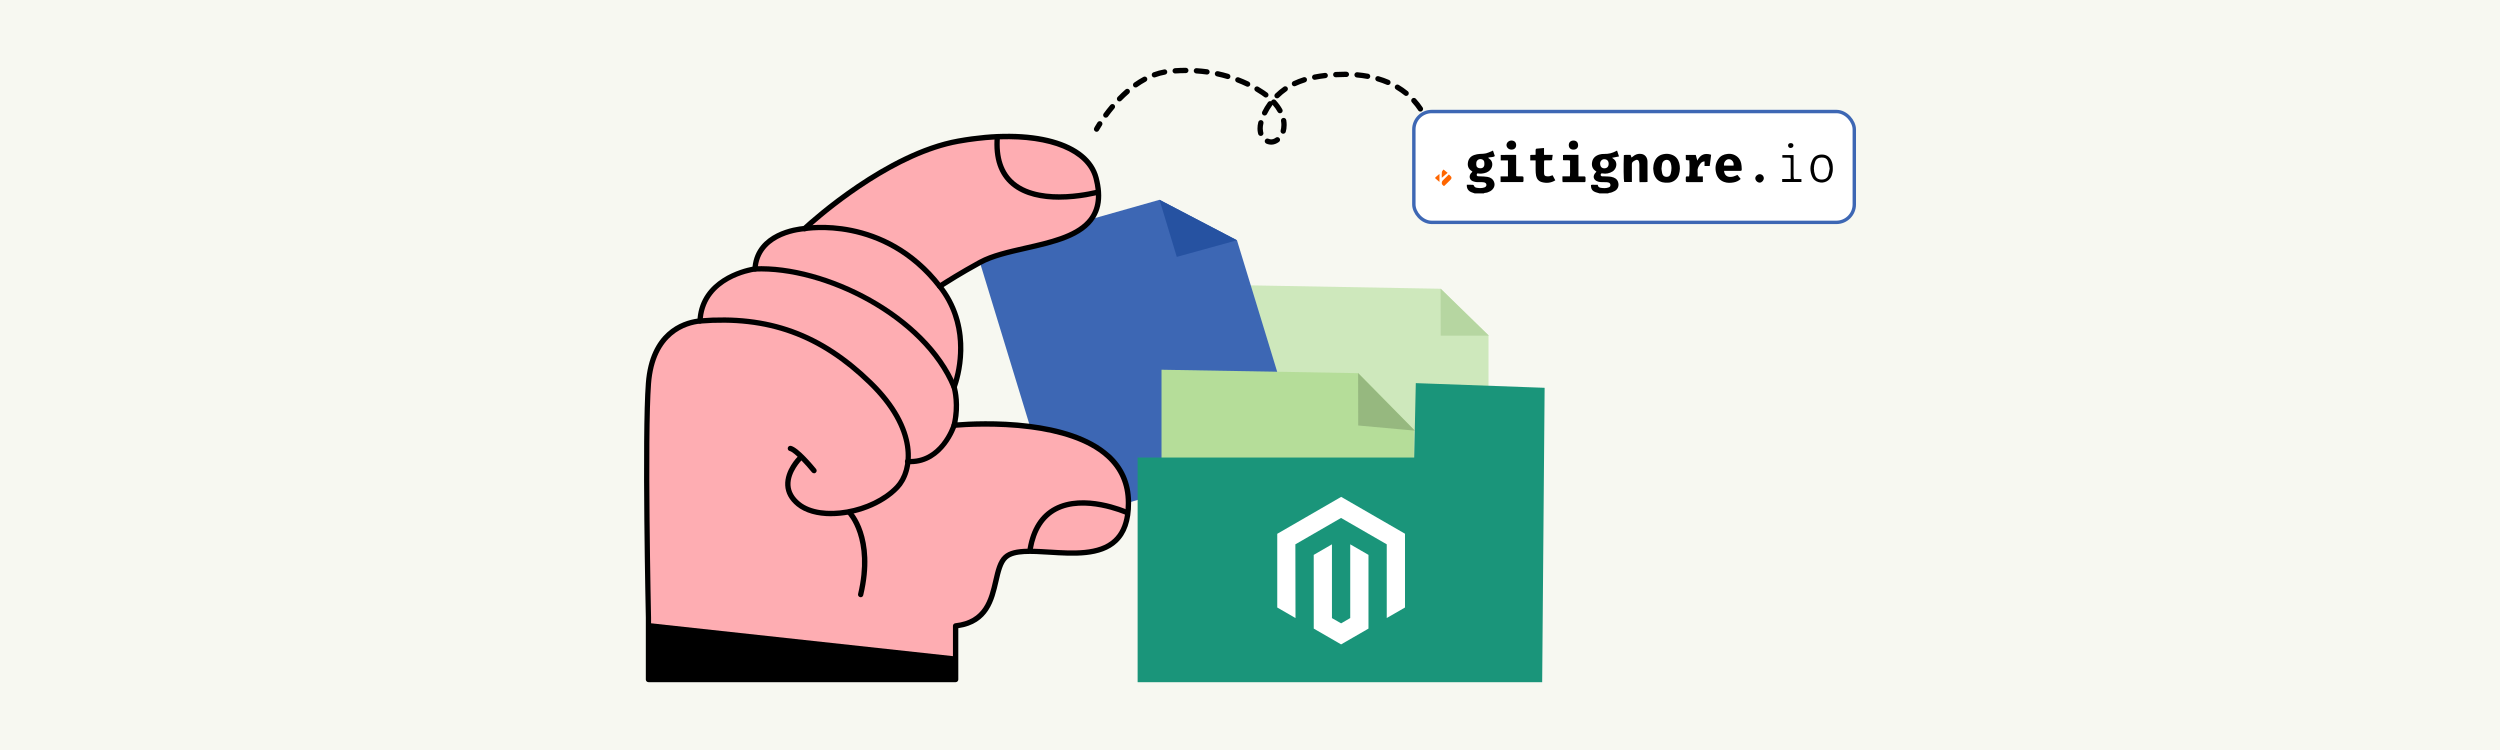 <?xml version="1.0" encoding="UTF-8"?>
<svg id="a" data-name="Layer 1" xmlns="http://www.w3.org/2000/svg" width="1000" height="300" viewBox="0 0 1000 300">
  <rect y="0" width="1000" height="300" fill="#f7f8f1"/>
  <g>
    <g>
      <polygon points="595.4 134.13 595.4 212.41 494.47 212.41 494.47 114.04 576.24 115.5 576.27 115.5 595.4 134.13" fill="#cee8bc"/>
      <polygon points="520.51 180.18 494.47 188.05 464.61 197.08 452.43 200.76 451.36 201.09 450.31 201.4 446.87 202.44 443.07 203.59 423.88 209.4 422.45 204.69 421.8 202.61 412.39 171.79 412.05 170.66 411.68 169.49 392.29 106.03 391.96 104.97 391.64 103.95 390.63 100.63 434.72 88.15 436.51 87.63 438.1 87.2 463.8 79.92 494.79 96.11 500.31 114.15 508.18 139.89 510.87 148.71 518.54 173.74 520.51 180.18" fill="#3d67b4"/>
      <polygon points="565.54 171.86 565.54 246.25 464.61 246.25 464.61 147.89 543.24 149.27 543.28 149.27 565.54 171.86" fill="#b5dd99"/>
      <polygon points="565.94 172.26 565.54 172.22 543.28 170.2 543.24 149.27 543.24 149.23 543.28 149.27 565.54 171.86 565.94 172.26" fill="#96b87f"/>
      <path d="M474.32,27.11c-1.44,.01-2.89,.05-4.32,.16-.59,.04-1.03,.55-.99,1.14,.04,.56,.51,.99,1.05,.99,1.46-.1,2.87-.15,4.26-.15,.59,0,1.07-.48,1.07-1.07s-.47-1.05-1.07-1.07Zm8.63,.59c-1.42-.19-2.87-.34-4.31-.44-.59-.05-1.09,.4-1.14,.99-.04,.59,.4,1.09,.99,1.14,1.4,.1,2.79,.23,4.16,.42,.05,.01,.1,.01,.15,.01,.52,0,.97-.38,1.05-.92,.08-.57-.33-1.12-.9-1.2Zm55.63,.97h-.7c-1.18,0-2.39,.03-3.63,.1-.59,.04-1.04,.55-1,1.14,.03,.56,.49,1,1.05,1,1.3-.07,2.52-.11,3.69-.11,.18,0,.37,0,.55,.01,.56,.01,1.07-.47,1.08-1.05,0-.59-.47-1.07-1.05-1.08Zm-72.92-.9c-1.42,.25-2.86,.64-4.28,1.16-.55,.21-.83,.81-.63,1.35,.15,.44,.56,.71,1,.71,.12,0,.25-.03,.37-.07,1.3-.48,2.61-.83,3.91-1.07,.59-.11,.97-.66,.86-1.25-.11-.57-.66-.96-1.23-.85Zm81.57,1.71c-1.38-.26-2.83-.45-4.31-.59-.57-.05-1.11,.38-1.16,.96-.05,.59,.38,1.11,.97,1.16,1.41,.12,2.79,.31,4.12,.56,.05,.01,.12,.01,.19,.01,.51,0,.94-.36,1.04-.88,.11-.57-.27-1.12-.85-1.23Zm-55.82,.07c-1.37-.41-2.78-.78-4.2-1.08-.57-.12-1.14,.25-1.26,.82-.12,.56,.23,1.14,.81,1.26,1.37,.3,2.72,.64,4.05,1.04,.1,.03,.21,.04,.3,.04,.45,0,.88-.3,1.01-.75,.18-.57-.15-1.16-.71-1.33Zm38.55-.4c-1.51,.18-2.96,.4-4.3,.67-.57,.11-.94,.67-.83,1.25,.11,.51,.55,.86,1.04,.86,.07,0,.15-.01,.22-.03,1.29-.25,2.67-.47,4.12-.64,.57-.07,1-.59,.93-1.18-.07-.59-.6-1-1.18-.93Zm25.63,2.82c-1.31-.57-2.7-1.07-4.12-1.48-.56-.18-1.15,.15-1.31,.71-.18,.56,.15,1.16,.71,1.33,1.34,.4,2.65,.86,3.89,1.4,.14,.05,.27,.08,.42,.08,.41,0,.79-.25,.97-.64,.23-.55-.01-1.18-.56-1.4Zm-32.83-.38c-.16-.56-.77-.88-1.33-.7-1.45,.47-2.83,1-4.11,1.6-.53,.25-.75,.88-.51,1.41,.18,.38,.56,.62,.97,.62,.15,0,.3-.04,.45-.11,1.18-.56,2.46-1.05,3.82-1.48,.56-.18,.88-.78,.7-1.34Zm-23.26,1.07c-1.29-.62-2.63-1.19-3.98-1.71-.55-.21-1.16,.07-1.37,.62-.22,.55,.05,1.16,.6,1.37,1.31,.51,2.6,1.05,3.83,1.64,.15,.08,.3,.11,.47,.11,.4,0,.78-.22,.96-.6,.25-.53,.03-1.16-.51-1.42Zm-40.7-1.48c-.27-.52-.92-.71-1.44-.42-1.25,.67-2.49,1.45-3.72,2.31-.48,.34-.59,1-.26,1.48,.22,.3,.55,.45,.88,.45,.21,0,.42-.05,.62-.19,1.15-.82,2.33-1.56,3.5-2.19,.51-.27,.7-.92,.42-1.44Zm104.31,5.3c-1.14-.92-2.34-1.77-3.61-2.52-.49-.3-1.15-.14-1.45,.37-.3,.51-.14,1.16,.37,1.46,1.18,.7,2.3,1.49,3.37,2.34,.19,.16,.42,.25,.66,.25,.31,0,.63-.14,.83-.4,.37-.47,.3-1.14-.16-1.51Zm-56.12,.63c-.44-.33-.88-.63-1.31-.93-.74-.51-1.53-1-2.34-1.48-.51-.3-1.16-.12-1.46,.38-.29,.51-.12,1.15,.38,1.45,.77,.47,1.53,.93,2.24,1.41,.4,.27,.81,.56,1.2,.86,.19,.15,.41,.22,.64,.22,.31,0,.63-.15,.85-.42,.36-.47,.26-1.14-.21-1.49Zm7.98-2.15c-.33-.48-1-.6-1.48-.27-1.2,.85-2.35,1.79-3.42,2.83-.41,.41-.42,1.08-.01,1.51,.22,.21,.49,.31,.77,.31s.53-.1,.74-.3c.97-.96,2.03-1.83,3.13-2.6,.49-.33,.6-1,.27-1.48Zm-63.26,.92c-.38-.44-1.05-.49-1.49-.11-1.07,.93-2.13,1.93-3.16,3-.41,.41-.4,1.09,.01,1.51,.22,.19,.48,.3,.75,.3s.55-.11,.75-.33c1-1.01,2.01-1.98,3.04-2.86,.44-.4,.48-1.07,.1-1.51Zm117.35,7.09c-.79-1.2-1.71-2.37-2.72-3.48-.41-.42-1.08-.45-1.51-.05-.44,.4-.47,1.07-.07,1.49,.94,1.03,1.79,2.11,2.53,3.22,.19,.31,.53,.48,.88,.48,.21,0,.41-.05,.59-.18,.49-.33,.63-.99,.3-1.48Zm-56.13,.77c-.68-1.25-1.57-2.46-2.65-3.64-.4-.42-1.07-.45-1.51-.05-.14,.14-.25,.3-.3,.48-.44-.19-.99-.05-1.29,.36-.88,1.2-1.64,2.48-2.29,3.79-.26,.53-.04,1.16,.48,1.42,.15,.08,.31,.11,.47,.11,.4,0,.78-.22,.96-.59,.6-1.22,1.3-2.38,2.11-3.49,.05-.07,.1-.15,.12-.22,.82,.93,1.51,1.89,2.04,2.86,.29,.52,.93,.7,1.45,.41,.52-.29,.7-.93,.41-1.44Zm-67.28-1.89c-.45-.37-1.12-.31-1.51,.14-.92,1.08-1.81,2.23-2.67,3.39-.36,.48-.25,1.15,.22,1.49,.19,.14,.41,.21,.63,.21,.33,0,.66-.15,.86-.42,.83-1.14,1.71-2.24,2.59-3.3,.38-.45,.33-1.12-.12-1.51Zm126.91,9.26c-.31-1.44-.78-2.86-1.37-4.24-.23-.53-.86-.79-1.4-.56-.55,.23-.79,.86-.56,1.41,.55,1.25,.96,2.55,1.25,3.85,.1,.49,.55,.83,1.03,.83,.08,0,.15,0,.23-.03,.57-.12,.94-.68,.82-1.26Zm-132.07-2.48c-.51-.31-1.16-.18-1.48,.31-.85,1.33-1.3,2.15-1.31,2.19-.29,.51-.1,1.16,.42,1.44,.16,.1,.33,.14,.51,.14,.38,0,.74-.21,.93-.56,.01,0,.44-.79,1.25-2.05,.31-.49,.18-1.15-.31-1.46Zm74.02-.59c-.11-.59-.66-.97-1.23-.88-.59,.11-.97,.66-.88,1.23,.1,.53,.15,1.08,.15,1.6,0,.42-.04,.83-.1,1.26-.04,.29-.11,.57-.19,.88-.16,.56,.15,1.15,.71,1.33,.1,.03,.21,.04,.3,.04,.47,0,.89-.3,1.03-.75,.12-.4,.21-.81,.26-1.2,.07-.51,.11-1.03,.11-1.55,0-.64-.05-1.3-.16-1.96Zm-9.92,.03c-.56-.14-1.14,.21-1.27,.78-.23,.9-.33,1.74-.33,2.55,0,.53,.04,1.04,.14,1.55,.04,.22,.1,.45,.16,.67,.15,.47,.56,.75,1.03,.75,.1,0,.21-.01,.31-.04,.56-.16,.88-.77,.7-1.33-.04-.15-.08-.3-.11-.47-.07-.36-.11-.74-.11-1.14,0-.64,.08-1.3,.27-2.04,.14-.57-.22-1.15-.79-1.29Zm7.21,7.21c-.36-.48-1.01-.56-1.49-.21-.71,.53-1.46,.77-2.24,.64-.23-.04-.45-.11-.68-.21-.53-.25-1.16,0-1.4,.53-.25,.53,0,1.16,.53,1.41,.4,.18,.81,.3,1.22,.36,.25,.04,.49,.07,.74,.07,1.08,0,2.16-.38,3.12-1.11,.48-.36,.56-1.03,.21-1.49Z"/>
      <path d="M259.37,153.38c1.43-18.93,12.81-24.2,20.61-25,.89-18.08,22-20.81,22-20.81,.93-15.3,19.84-16.12,19.84-16.12,0,0,31.24-29.56,61.46-34.99,29.54-5.3,51.57,1.07,55.13,14.78,7.51,28.95-29.87,24.65-46.46,33.74-9.7,5.31-16.05,9.55-16.05,9.55,14.66,18.55,5.74,40.27,5.74,40.27,0,0,2.08,6.81,0,15.3,0,0,69.72-7.13,69.72,31.01,0,33.1-39.85,13.3-49.16,21.76-6.21,5.64-1.29,25.4-19.97,27.48v21.47h-122.87v-24.74s-1.6-72.5,0-93.71Z" fill="#feadb2"/>
      <path d="M443.88,181.56c-8.06-7.28-20.53-10.62-32.2-12.07-12.77-1.59-24.59-.89-28.68-.56,1.38-7.01,.15-12.6-.23-14.07,1.05-2.87,7.59-22.74-5.32-40.05,2.11-1.35,7.51-4.78,14.85-8.79,.05-.03,.12-.07,.18-.1,4.75-2.61,11.23-4.08,18.09-5.64,11.15-2.53,22.67-5.13,27.55-13.1,.01-.01,.01-.03,.03-.04,1.79-2.94,2.56-6.36,2.29-10.37-.11-1.81-.44-3.74-.97-5.8-3.8-14.67-26.45-20.94-56.35-15.56-28.65,5.15-58.51,32.05-61.72,34.99-2.78,.25-18.91,2.24-20.39,16.26-4,.77-20.64,4.9-22,20.77-6.35,.89-19.12,5.27-20.68,25.86-1.59,21.02-.01,93.08,0,93.8v24.73c0,.59,.48,1.05,1.07,1.05h122.87c.57,0,1.05-.47,1.05-1.05v-20.54c12.21-1.81,14.35-11.17,16.09-18.71,.85-3.72,1.66-7.23,3.53-8.92,2.86-2.6,9.61-2.18,16.75-1.74,9.69,.62,20.68,1.3,27.2-4.83,3.74-3.52,5.56-8.74,5.56-15.98v-.36c-.08-7.7-2.96-14.15-8.55-19.2Zm-24.07,38.25c-2.33-.15-4.56-.29-6.64-.33-.74-.01-1.45-.01-2.15,0-4.06,.07-7.4,.67-9.52,2.61-2.38,2.15-3.26,5.97-4.19,10.02-1.71,7.46-3.64,15.9-15.19,17.19-.53,.07-.94,.52-.94,1.07v20.4h-120.75v-23.67c-.01-.75-1.57-72.72,0-93.63,1.52-19.99,14.22-23.45,19.64-24.03h.04c.52-.07,.92-.48,.93-1,.01-.41,.05-.81,.11-1.2,1.6-15.38,19.01-18.32,20.84-18.6h.04s.07-.01,.1-.01c.51-.07,.89-.48,.92-.99,.03-.4,.05-.78,.11-1.16,1.7-12.75,17.75-13.9,18.68-13.97,.05,0,.12,0,.19-.01,.01,0,.04,0,.1-.03,.01,.01,.03,.01,.04,0,.15-.05,.27-.14,.4-.25,.05-.04,.9-.85,2.44-2.18,7.9-6.92,33.72-28.09,58.49-32.53,4.99-.89,9.8-1.45,14.34-1.7,.73-.04,1.44-.07,2.13-.08,20.09-.63,34.69,5.17,37.44,15.78,.41,1.57,.68,3.07,.83,4.46,.08,.75,.12,1.46,.12,2.16,.01,3.04-.67,5.65-2.04,7.91-.45,.75-.99,1.45-1.59,2.11-5.12,5.62-15.03,7.88-24.63,10.06-6.92,1.57-13.47,3.05-18.45,5.73-.07,.04-.14,.07-.21,.11-7.66,4.2-13.3,7.77-15.31,9.07-.52,.34-.79,.52-.81,.53-.26,.16-.42,.42-.47,.71-.05,.3,.03,.59,.22,.82,.01,.01,.03,.04,.04,.05,11.15,14.16,8.13,30.43,6.38,36.61-.45,1.59-.82,2.52-.83,2.56-.1,.22-.1,.48-.03,.71,0,0,.01,.04,.03,.1,.22,.85,1.79,7.05-.03,14.56h0s-.01,.05-.01,.08c-.08,.33,0,.68,.23,.94,.22,.26,.56,.4,.9,.37,.03,0,.26-.03,.67-.05,3.05-.26,16.12-1.15,29.97,.67,11.08,1.48,22.67,4.68,30.06,11.36,5.2,4.69,7.85,10.74,7.85,17.97v.29c0,.78-.03,1.52-.08,2.24-.05,.77-.14,1.49-.23,2.19-.62,4.21-2.13,7.42-4.57,9.7-5.86,5.51-16.35,4.86-25.62,4.27Z"/>
      <path d="M364.17,185.69c13.5,0,18.44-15.1,18.49-15.25,.18-.56-.13-1.16-.69-1.33-.56-.18-1.16,.13-1.34,.69-.19,.59-4.8,14.56-17.53,13.74-.6-.02-1.09,.41-1.13,.99-.04,.59,.41,1.09,.99,1.13,.41,.03,.81,.04,1.2,.04Z"/>
      <path d="M375.9,115.61c.23,0,.46-.07,.65-.22,.46-.36,.55-1.03,.19-1.49-22.66-29.24-54.8-23.55-55.12-23.49-.58,.11-.96,.67-.85,1.24,.11,.58,.66,.96,1.24,.85,.31-.06,31.2-5.48,53.04,22.7,.21,.27,.52,.41,.84,.41Z"/>
      <path d="M381.64,155.88c.14,0,.27-.03,.41-.08,.54-.22,.8-.85,.58-1.39-11.91-28.85-52.43-49.06-80.69-47.9-.59,.02-1.04,.52-1.02,1.11s.52,1.03,1.11,1.02c27.57-1.15,67.05,18.52,78.63,46.58,.17,.41,.57,.66,.98,.66Z"/>
      <path d="M344.27,238.9c.48,0,.92-.33,1.03-.82,5.5-23.3-4.4-33.49-4.83-33.91-.42-.41-1.09-.41-1.5,0-.41,.42-.41,1.09,0,1.5,.1,.1,9.47,9.86,4.26,31.91-.14,.57,.22,1.14,.79,1.28,.08,.02,.16,.03,.25,.03Z"/>
      <path d="M332.46,206.48c9.58,0,20.65-3.96,27.19-10.87,6.5-6.88,8.98-24.09-10.85-43.34-20.06-19.47-41.31-27.16-68.91-24.94-.59,.05-1.02,.56-.97,1.15,.05,.59,.56,1.01,1.15,.97,26.94-2.17,47.68,5.34,67.26,24.35,18.72,18.17,16.7,34.09,10.78,40.35-9.42,9.97-29.71,13.51-38.09,6.65-2.41-1.97-3.69-4.26-3.81-6.78-.25-5.2,4.43-9.91,4.47-9.96,.42-.41,.42-1.09,0-1.5-.41-.42-1.09-.42-1.5,0-.22,.22-5.39,5.41-5.1,11.56,.15,3.16,1.69,5.96,4.59,8.34,3.37,2.76,8.34,4.04,13.8,4.04Z"/>
      <path d="M325.6,189.33c.24,0,.47-.08,.67-.24,.46-.37,.53-1.04,.16-1.5-1.14-1.41-7-8.48-10.02-9.24-.57-.14-1.15,.21-1.29,.77-.14,.57,.2,1.15,.77,1.29,1.81,.45,6.41,5.46,8.89,8.51,.21,.26,.52,.39,.83,.39Z"/>
      <path d="M423.7,79.88c8.25,0,15.39-1.91,15.92-2.06,.57-.16,.9-.74,.74-1.31-.16-.57-.74-.9-1.31-.74-.22,.06-22.21,5.94-33.09-3.05-4.59-3.8-6.6-9.82-5.97-17.88,.05-.59-.39-1.1-.98-1.14-.59-.05-1.1,.39-1.14,.98-.69,8.8,1.58,15.42,6.74,19.69,5.21,4.3,12.5,5.52,19.08,5.52Z"/>
      <path d="M412.09,220.56c.51,0,.96-.36,1.05-.88,1.28-7.34,4.49-12.42,9.54-15.12,10.97-5.85,27.26,1.26,27.42,1.33,.54,.24,1.17,0,1.4-.54,.24-.54,0-1.16-.54-1.4-.7-.31-17.39-7.61-29.28-1.27-5.66,3.02-9.24,8.61-10.64,16.63-.1,.58,.29,1.13,.87,1.23,.06,.01,.12,.02,.18,.02Z"/>
      <polygon points="382.48 262.6 259.37 249.21 259.37 271.83 382.23 271.83 382.48 262.6"/>
    </g>
    <polygon points="565.67 183.01 566.32 153.25 617.85 155.12 616.87 272.89 455.05 272.89 455.05 183.01 565.67 183.01" fill="#1a957a"/>
    <polygon points="494.79 96.11 470.71 102.76 463.8 79.92 494.79 96.11" fill="#2652a1"/>
    <rect x="565.54" y="44.61" width="176.18" height="44.34" rx="7.16" ry="7.16" fill="#fff" stroke="#3d67b4" stroke-miterlimit="10" stroke-width="1.37"/>
    <polygon points="595.52 134.26 576.28 134.26 576.24 115.5 576.24 115.47 576.27 115.5 595.4 134.13 595.52 134.26" fill="#b6d6a1"/>
    <g>
      <path d="M595.05,70.76c-.97-.18-1.99-.16-2.98-.22-.32-.02-.66,.02-.96-.05-.38-.09-.47-.41-.39-.76,.07-.32,.23-.42,.61-.34,.45,.1,.93,.08,1.39,.04,1.34-.13,2.58-.51,3.47-1.61,1.03-1.27,1.07-3.39-.52-4.36-.15-.09-.28-.21-.43-.32,.84-.46,1.87-.05,2.69-.73-.25-.74-.49-1.45-.74-2.18-2.81,1.27-2.81,1.24-5.31,1.34-.73,.03-1.48,.2-2.18,.43-1.57,.53-2.43,1.7-2.57,3.31-.12,1.32,.4,2.41,1.58,3.12,.1,.06,.18,.18,.26,.26-.24,.25-.46,.44-.63,.67-.7,.93-.72,2.36,.64,3.06,.22,.11,.47,.16,.7,.24,.97,.33,1.98,.15,2.98,.2,.35,.02,.72,.01,1.05,.11,.46,.13,.84,.41,.86,.96,.02,.49-.28,.86-.86,1.06-.97,.33-1.97,.28-2.96,.13-.54-.08-1.01-.3-1.2-.91-.04-.14-.31-.3-.49-.3-.78-.03-1.56-.01-2.33-.01-.12,1.43,.58,2.54,1.88,3.01,.41,.15,.83,.29,1.25,.44h3.66c.15-.07,.29-.19,.44-.19,.77-.03,1.46-.3,2.11-.66,1.18-.66,2.21-2.09,1.54-3.76-.47-1.17-1.42-1.77-2.57-1.98Zm-4.36-6.26c.36-.73,1.24-1.04,2.01-.79,.58,.19,1.1,.57,1.05,1.63,0,.07,0,.14,0,.21,.09,1.3-.81,1.84-1.71,1.77-.97-.07-1.52-.53-1.54-1.5,0-.44,0-.94,.19-1.33Z"/>
      <path d="M644.65,70.76c-.86-.18-1.77-.16-2.66-.21-.39-.02-.79,.01-1.18-.03-.41-.05-.63-.38-.52-.77,.09-.34,.27-.46,.7-.38,1.41,.25,2.75,0,3.99-.76,1.12-.68,2-2.36,1.32-3.98-.29-.69-.9-1.07-1.48-1.51,.93-.18,1.84-.36,2.78-.55-.28-.84-.52-1.56-.77-2.31-.15,.05-.26,.06-.34,.11-1.48,.87-3.07,1.24-4.79,1.2-.63-.02-1.29,.06-1.9,.23-1.5,.43-2.63,1.36-2.94,2.92-.29,1.43,.03,2.76,1.36,3.66,.12,.08,.22,.18,.35,.3-.11,.12-.19,.22-.28,.31-1.3,1.34-1.11,3.08,1.05,3.69,.93,.26,1.85,.13,2.77,.19,.39,.02,.8,0,1.17,.1,.63,.17,.89,.52,.89,1.03,0,.56-.19,.79-.88,1.02-.98,.33-1.97,.24-2.97,.11-.71-.09-1.16-.49-1.22-1.22-.5,0-.93-.02-1.36,0-.45,.02-.92-.1-1.35,.1-.04,1.59,.52,2.42,1.97,2.91,.48,.17,.98,.29,1.47,.44h3.45c.11-.07,.21-.19,.32-.19,.84-.04,1.58-.38,2.3-.77,1.21-.66,1.85-2.09,1.31-3.65-.43-1.22-1.43-1.74-2.56-1.98Zm-2.92-7.08c1.08,.03,1.73,.68,1.73,1.82,0,1.15-.64,1.82-1.73,1.83-1.01,0-1.62-.67-1.69-1.76-.07-1.13,.81-1.92,1.68-1.9Z"/>
      <path d="M574.13,70.95l1.66-1.4v3.23l-1.66-1.4v-.43Z" fill="#f60"/>
      <path d="M671.66,65.13c-.43-1.51-1.37-2.68-2.95-3.24-.86-.3-1.73-.43-2.62-.33-2.02,.22-3.54,1.16-4.29,3.12-.33,.87-.49,1.76-.52,2.7,.11,.73,.11,1.49,.33,2.18,.53,1.67,1.54,2.89,3.36,3.35,.71,.18,1.41,.17,2.12,.17,2.32,0,3.93-1.6,4.44-3.17,.52-1.6,.58-3.2,.13-4.78Zm-3.35,4.22c-.27,1.04-.8,1.4-1.72,1.39-.91-.02-1.48-.46-1.72-1.43-.15-.61-.19-1.25-.27-1.85,.09-.7,.13-1.37,.26-2.02,.16-.82,.95-1.47,1.71-1.51,.84-.04,1.47,.42,1.75,1.39,.17,.6,.29,1.24,.28,1.86,0,.73-.11,1.47-.29,2.17Z"/>
      <path d="M695.81,68.35c.87,0,.91-.02,.88-.91-.02-.7-.07-1.41-.22-2.09-.38-1.7-1.39-2.89-3.06-3.52-.79-.3-1.61-.35-2.42-.26-1.5,.17-2.79,.74-3.66,2.06-1.19,1.8-1.38,3.69-.82,5.75,.46,1.67,1.49,2.78,3.08,3.38,1.27,.48,2.58,.44,3.9,.2,1.05-.2,1.99-.63,2.79-1.38-.47-.6-.91-1.15-1.3-1.62-.66,.26-1.19,.56-1.77,.69-1.75,.38-3.37-.04-3.6-2.29h1.15c1.69,0,3.37,0,5.06,0Zm-5.31-4.33c.58-.47,1.51-.45,2.09-.02,.74,.56,.98,1.32,.84,2.25h-3.82c-.13-.93,.2-1.67,.89-2.22Z"/>
      <path d="M652.76,72.81h-3.09c-.22-.8-.29-6.14-.13-10.76,.86-.2,1.75-.03,2.68-.11l.39,1.08c.41-.31,.79-.63,1.2-.89,.88-.56,1.87-.71,2.88-.53,1.38,.25,2.29,1.45,2.31,3.02,.03,2.27,.01,4.55,.01,6.82,0,.42,0,.85,0,1.33-1.05,.18-2.07,.02-3.17,.1-.03-.32-.08-.59-.08-.85,0-2.06,0-4.12-.01-6.18,0-.42-.07-.85-.19-1.24-.16-.55-.64-.81-1.16-.62-.39,.14-.75,.39-1.11,.62-.41,.28-.55,.67-.54,1.19,.03,2.03,.01,4.05,.01,6.08v.96Z"/>
      <path d="M614.24,64.15h-2.14v-2.11c.63-.22,1.36,.02,2.14-.15,0-.6,0-1.2,0-1.79,0-.32,.07-.6,.41-.64,.95-.1,1.9-.17,2.96-.26v2.74h3.47l-.27,2.09c-.99,.22-2.03,0-3.12,.14-.02,.22-.07,.45-.07,.68,0,1.46-.01,2.92,0,4.37,.01,.96,.32,1.27,1.27,1.31,.78,.04,1.08-.02,2.15-.43l1.08,2.03c-1.7,1.05-3.49,1.23-5.35,.73-1.29-.34-2.05-1.27-2.32-2.52-.17-.79-.18-1.61-.2-2.42-.03-1.24,0-2.47,0-3.78Z"/>
      <path d="M674.33,61.98h3.97l.63,2.25c1.18-2.37,2.96-3.15,5.52-2.33-.18,1.48-.37,2.97-.56,4.51h-2.07v-1.85c-.93,.01-1.45,.57-1.85,1.16-.57,.84-1.06,1.75-.94,2.85,.07,.63,.01,1.26,.01,1.99h2.11v2.24c-.29,.02-.56,.05-.84,.05-1.72,0-3.44,0-5.16,0-.8,0-.82-.04-.84-.85,0-.04,0-.07,0-.11-.03-1.62,.05-1.28,1.33-1.34,.2-.74,.26-4.05,.1-6.4-.3-.02-.61-.04-.91-.05-.36,0-.51-.2-.51-.53,0-.49,0-.98,0-1.58Z"/>
      <path d="M624.98,70.53h2.99c.12-1.09,.04-2.14,.05-3.19,.01-1.03,0-2.06,0-3.13-.92-.22-1.86,0-2.82-.15v-2.04c1.01-.15,2.04-.05,3.06-.06,1-.02,2,0,3.12,0v8.59c.82,0,1.53,0,2.24,0,.4,0,.59,.17,.59,.57,0,2.08,.17,1.72-1.57,1.73-2.51,.01-5.02,0-7.58,0-.18-.74-.06-1.47-.08-2.31Z"/>
      <path d="M600.23,72.84v-2.28h2.95v-6.41h-2.89v-2.18c1.01,0,2.03-.01,3.06-.02,1,0,2,0,2.94,0,.08,.08,.11,.1,.13,.12,.02,.03,.04,.06,.04,.09,0,2.74,0,5.47,0,8.26,.72,.22,1.43,.08,2.13,.11,.76,.03,.81,.05,.81,.77,.01,1.76,.12,1.53-1.44,1.53-2.54,0-5.09,0-7.75,0Z"/>
      <path d="M733.12,67.51c.02-1.25-.12-2.35-.64-3.39-.75-1.52-2.02-2.28-3.67-2.3-1.67-.02-3.1,.63-3.84,2.2-1.06,2.22-1.05,4.5-.05,6.75,.47,1.06,1.32,1.72,2.44,2.06,2.4,.73,4.71-.63,5.35-2.72,.27-.89,.45-1.77,.41-2.58Zm-1.76,2.5c-.38,1.23-1.31,1.81-2.69,1.81-1.41,0-2.23-.54-2.67-1.82-.59-1.72-.58-3.45,0-5.17,.42-1.23,1.26-1.79,2.58-1.81,1.6-.02,2.35,.49,2.81,2.03,.23,.76,.33,1.57,.49,2.37-.17,.88-.28,1.75-.53,2.58Z"/>
      <path d="M712.87,72.78v-1.17h3.4v-.82c0-2.31,0-4.62,0-6.92,0-.73-.05-.78-.79-.79-.82-.01-1.65,0-2.54,0v-1.05h4.49v.85c0,2.49,0,4.97,0,7.46,0,.41,.09,.82,.15,1.29h2.99v1.16h-7.7Z"/>
      <path d="M606.46,58.04c0,1.12-.72,1.81-1.89,1.8-1.07,0-1.97-.83-1.97-1.81,0-.97,.93-1.83,1.98-1.82,1.17,.02,1.88,.71,1.88,1.83Z"/>
      <path d="M631.25,58.12c-.02,1.09-.76,1.75-1.94,1.73-1.13-.03-1.82-.75-1.79-1.88,.03-1.08,.8-1.78,1.94-1.75,1.11,.03,1.8,.76,1.78,1.9Z"/>
      <path d="M579.54,69.77c.27,.25,.45,.42,.63,.59q.86,.74,.02,1.57c-.81,.8-1.62,1.6-2.43,2.39-.04,.04-.13,.05-.24,.09-.39-.35-.9-.62-.81-1.33,.04-.33,.09-.6,.34-.84,.82-.78,1.61-1.59,2.49-2.47Z" fill="#f60"/>
      <path d="M703.89,69.67c.89,0,1.62,.73,1.63,1.61,0,.89-.79,1.76-1.62,1.77-.92,0-1.77-.84-1.78-1.76,0-.82,.88-1.62,1.77-1.62Z"/>
      <path d="M577.42,67.81l1.62,1.32-2.32,1.99c0-.66-.08-1.5,.03-2.31,.05-.39,.47-.73,.66-1Z" fill="#f60"/>
      <path d="M716.2,59.2c-.56-.01-.96-.43-.97-1.03-.01-.55,.41-.93,1.05-.93,.66,0,1.08,.34,1.09,.88,.02,.65-.46,1.08-1.17,1.07Z"/>
    </g>
    <g>
      <polygon points="536.47 198.75 510.9 213.52 510.9 243 518.2 247.22 518.15 217.73 536.42 207.18 554.7 217.73 554.7 247.21 562 243 562 213.49 536.47 198.75" fill="#fff"/>
      <polygon points="540.09 247.22 536.45 249.34 532.78 247.24 532.78 217.73 525.49 221.95 525.5 251.44 536.44 257.76 547.39 251.44 547.39 221.95 540.09 217.73 540.09 247.22" fill="#fff"/>
    </g>
  </g>
</svg>